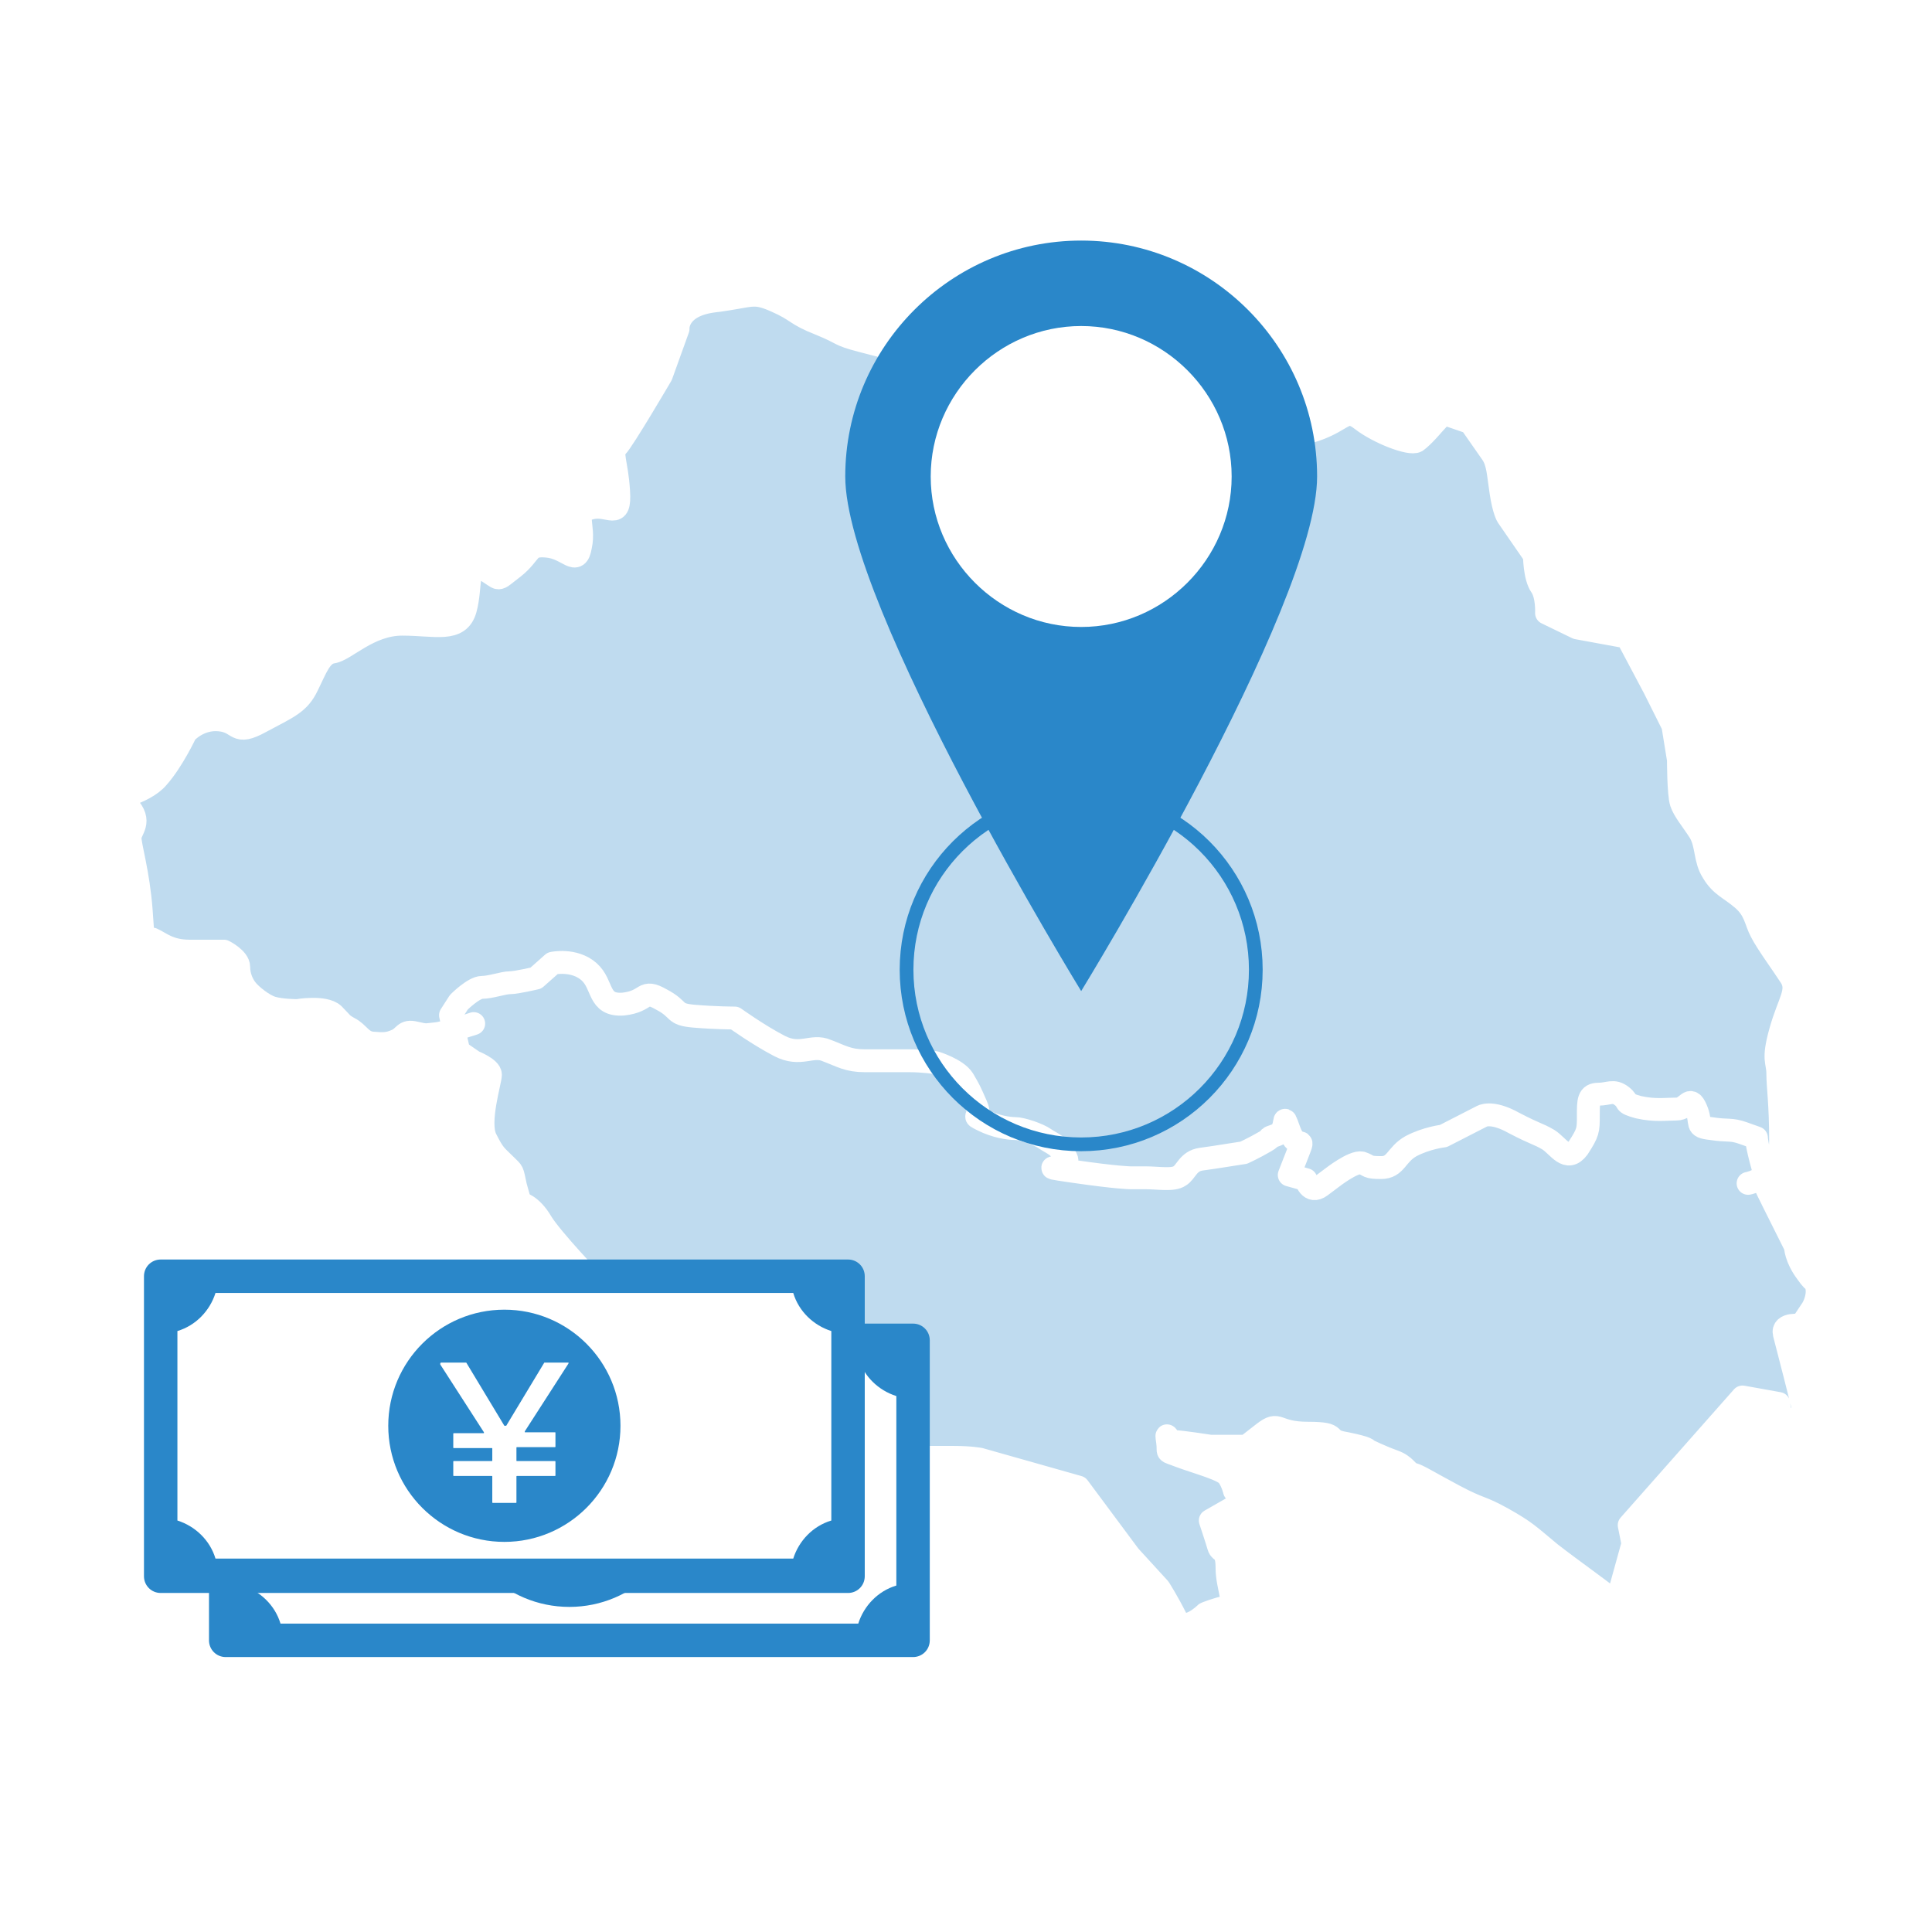 <?xml version="1.0" encoding="utf-8"?>
<!-- Generator: Adobe Illustrator 25.1.0, SVG Export Plug-In . SVG Version: 6.00 Build 0)  -->
<svg version="1.1" id="レイヤー_1" xmlns="http://www.w3.org/2000/svg" xmlns:xlink="http://www.w3.org/1999/xlink" x="0px"
	 y="0px" viewBox="0 0 208 208" style="enable-background:new 0 0 208 208;" xml:space="preserve">
<style type="text/css">
	.st0{fill:#FFFFFF;}
	.st1{fill:#BFDBEF;}
	.st2{fill:none;stroke:#FFFFFF;stroke-width:2.463;stroke-linecap:round;stroke-linejoin:round;}
	.st3{fill:none;stroke:#2A87C9;stroke-width:1.478;stroke-miterlimit:10;}
	.st4{fill:#2A87C9;}
</style>
<path class="st0" d="M0,0h208v208H0V0z"/>
<g>
	<path class="st1" d="M194,142.7l1.2-1.8c0,0,0.7-1.1,0.5-2.3c-0.2-1.1,0,0-1.1-1.6c-1.2-1.6-1.2-2.8-1.2-2.8l-2.3-4.6
		c-1.8-3.7-1.1-2.4-1-3c0-0.2,0-0.4-0.1-0.9c-0.7-2.5-0.7-3.2-0.7-3.2l-1.4-0.5c-1.4-0.5-1.6-0.2-3.5-0.5c-1.8-0.2-0.9-0.5-1.6-2.1
		c-0.7-1.6-0.9,0-2.1,0c-1.2,0-2.3,0.2-4.1-0.2c-1.8-0.5-0.9-0.5-1.8-1.2s-1.4-0.2-2.5-0.2s-1.1,0.7-1.1,2.3c0,1.6,0,1.8-1.1,3.5
		c-1.2,1.6-2.1-0.2-3.2-0.9c-1.2-0.7-1.2-0.5-3.7-1.8c-2.5-1.4-3.5-0.7-3.5-0.7l-4.1,2.1c0,0-1.8,0.2-3.5,1.1
		c-1.6,0.9-1.6,2.3-3.2,2.3s-1.2-0.2-2.1-0.5c-0.9-0.2-3.2,1.6-3.2,1.6l-1.2,0.9c-1.2,0.9-1.6-0.7-1.6-0.7l-1.8-0.5l0.9-2.3
		c0.9-2.3,0,0-0.9-2.5s0,0-1.4,0.5s0,0-1.2,0.7s-2.3,1.2-2.3,1.2l-3.2,0.5l-1.4,0.2c-1.4,0.2-1.6,1.4-2.3,1.8
		c-0.7,0.5-2.3,0.2-3.7,0.2h-1.6c0,0-1.4,0-6.2-0.7c-4.8-0.7,0,0-0.7-1.4s-1.6-1.6-2.3-2.1c-0.7-0.5-2.5-1.1-3.2-1.1
		s-2.1-0.2-3.5-0.9s0,0-0.7-1.6s-0.7-1.6-1.4-2.8c-0.7-1.1-3-1.8-3-1.8s-1.4-0.2-2.8-0.2h-4.8c-1.8,0-2.5-0.5-4.1-1.1
		c-1.6-0.7-2.8,0.7-5.1-0.5s-4.8-3-4.8-3s-2.1,0-4.4-0.2s-1.4-0.7-3.5-1.8c-2.1-1.2-1.4,0.2-4.1,0.5c-2.8,0.2-2.1-2.1-3.7-3.5
		s-3.9-0.9-3.9-0.9l-1.8,1.6c0,0-2.1,0.5-2.8,0.5s-2.1,0.5-3,0.5s-2.5,1.6-2.5,1.6l-0.9,1.4l0.5,2l0.5,2l1.6,1.1
		c0,0,1.8,0.7,1.8,1.4s-1.4,5.1-0.5,6.9s1.1,1.8,2.1,2.8c0.9,0.9,0.7,0.5,1.1,2.3l0.5,1.8c0,0,1.2,0.2,2.3,2.1
		c1.1,1.8,5.5,6.4,5.5,6.4s3,2.3,4.6,3s3.5,1.6,3.5,1.6l2.8,1.2c0.6,0.2,2.3,1.2,2.8,1.5c0.1,0,0.2,0.1,0.2,0.1s2.5-0.5,3.5,0.7
		c0.9,1.1,1.2,2.1,1.2,2.1l-0.2,1.2c0,0,0.2,0.5,2.1,0.5c1.8,0,2.1,0,3.2,0.2c1.2,0.2,2.3,0,3,0.9s1.2,0.9,1.4,2.3
		c0.2,1.4,1.4,2.5,1.4,2.5s3.9,1.1,4.6,1.1h4.8c1.8,0,2.8,0.2,2.8,0.2l10.6,3l5.5,7.4l3.2,3.5c0,0,0.9,1.4,1.8,3.2s3.2-0.5,3.2-0.5
		s1.2-0.5,2.3-0.7s0-2.1,0-4.2s-0.7-1.6-0.9-2.3s-0.9-2.8-0.9-2.8l2.8-1.6c2.8-1.6-0.2-1.6-0.2-1.6s-0.2-0.9-0.7-1.6
		c-0.5-0.7-3.2-1.4-5.1-2.1c-1.8-0.7-1.2-0.2-1.4-1.6c-0.2-1.4,0,0,0.7,0s3.9,0.5,3.9,0.5h3.9l1.8-1.4c1.8-1.4,1.2,0,4.8,0
		c3.7,0,1.6,0.7,4.1,1.1c2.5,0.5,2.3,0.7,2.3,0.7s1.4,0.7,2.8,1.2s1.4,1.2,2.1,1.4c0.7,0.2,1.4,0.7,4.4,2.3s2.8,1.2,5.3,2.5
		c2.5,1.4,2.8,1.8,5.1,3.7c1.2,0.9,4.2,3.2,7,5.3l0.8-0.4c0-0.2,1-1.1-0.2-1.2l0.9-3c0.5-1.5,0.6-1.2,0.1-3.8
		c-0.1-0.2-0.2-0.3-0.3-0.5l12.5-13.3l2.4,0.5l1.5,0.2l0.2,1.5l1.9,0.8c-0.1-0.4,0.2-0.1,0.9-0.2c-0.3-1.5-0.9-4.3-2.3-9.5
		C191.8,142.4,194,142.7,194,142.7L194,142.7z"/>
	<path class="st1" d="M192.8,105.2c-0.9-1.4-2.6-3.7-3.2-4.9c-0.6-1.1-0.6-2.3-2-3.5s-2.3-1.4-3.2-2.9c-0.9-1.4-0.6-2.9-1.4-4.3
		c-0.9-1.4-1.7-2.3-2-3.2c-0.3-0.9-0.3-4.6-0.3-4.6l-0.6-3.7l-2-4l-2.6-4.9l-0.2-0.5l-5.4-1l-3.3-1.6c0,0,0-2-0.6-2.9
		c-0.7-1-0.7-3.3-0.7-3.3l-2.9-4.2c0,0-0.3-0.7-0.7-2.6c-0.3-2-0.3-3.3-1-4.2c-0.4-0.6-1-1.5-1.6-2.2c-0.4-0.6-0.7-1-0.7-1l-0.8-0.3
		l-2.1-0.7l-1.1,1.2c0,0-1.1,1.4-1.8,1.8c-0.7,0.5-4.1-0.9-5.9-2.3c-1.8-1.4-1.8,0-5,1.1s-10.2,1.1-14.8,1.1c-4.5,0-5.7-3.9-7-4.8
		c-1.4-0.9-3.2-3.9-6.4-5.5s-4.8,1.4-7.7,1.4c-2.9,0-5.7-1.4-7.7-1.1c-2,0.2-2.5,0-5.2-0.7s-1.8-0.7-4.5-1.8s-2.3-1.4-4.8-2.5
		s-2.5-0.5-6.6,0s-3.9,3-3.9,3l-1.8,5c0,0-4.1,7-4.8,7.7c-0.7,0.7,0,1.6,0.2,4.8s-0.9,1.4-3,1.8c-2,0.5-0.7,1.8-1.1,4.1
		c-0.5,2.3-1.4,0.2-3.6,0c-2.3-0.2-1.6,0.7-3.6,2.3s-1.1,1.4-3.2,0.2c-2-1.1-1.4,1.8-2,4.3c-0.7,2.5-3.2,1.6-6.8,1.6s-6.1,2.7-7.5,3
		c-1.4,0.2-1.8,1.8-2.7,3.6c-0.9,1.8-2,2.3-5,3.9s-2.3,0-4.5-0.2c-2.3-0.2-3.6,1.4-3.6,1.4s-1.4,3-3,4.8c-1,1.1-2.9,1.8-4.1,2.2
		l0.9,0.9c1.7,1.7,0.3,2.6,0.3,3.5s0.9,3.7,1.2,7.8c0.1,1.3,0.1,2.2,0.2,2.9c0.4,0,0.7,0.1,1,0.2c0.9,0.4,1.8,1.3,4,1.3h3.7
		c0,0,1.6,0.8,1.6,1.7c0,1,0.4,1.9,0.9,2.5c0.4,0.5,1.7,1.6,2.7,1.9s2.7,0.3,2.7,0.3s2.9-0.5,3.9,0.4c1,1,0.8,1,1.7,1.5
		c1,0.5,1.3,1.5,2.5,1.6s1.7,0.1,2.6-0.3c0.9-0.4,0.8-1.1,2-0.8c1.3,0.3,1.1,0.2,2.2,0.1c0.4,0,1.2-0.2,2-0.5l-0.5-2l0.9-1.4
		c0,0,1.6-1.6,2.5-1.6s2.3-0.5,3-0.5s2.8-0.5,2.8-0.5l1.8-1.6c0,0,2.3-0.5,3.9,0.9s0.9,3.7,3.7,3.5s2.1-1.6,4.1-0.5
		c2.1,1.2,1.2,1.6,3.5,1.8c2.3,0.2,4.4,0.2,4.4,0.2s2.5,1.8,4.8,3c2.3,1.1,3.5-0.2,5.1,0.5s2.3,1.1,4.1,1.1H98
		c1.4,0,2.8,0.2,2.8,0.2s2.3,0.7,3,1.8c0.7,1.2,0.7,1.2,1.4,2.8c0.7,1.6-0.7,0.9,0.7,1.6c1.4,0.7,2.8,0.9,3.5,0.9s2.5,0.7,3.2,1.1
		c0.7,0.5,1.6,0.7,2.3,2.1c0.7,1.4-4.1,0.7,0.7,1.4s6.2,0.7,6.2,0.7h1.6c1.4,0,3,0.2,3.7-0.2c0.7-0.5,0.9-1.6,2.3-1.8l1.4-0.2
		l3.2-0.5c0,0,1.1-0.5,2.3-1.2s-0.2-0.2,1.2-0.7s0.5-3,1.4-0.5s1.8,0.2,0.9,2.5l-0.9,2.3l1.8,0.5c0,0,0.5,1.6,1.6,0.7l1.2-0.9
		c0,0,2.3-1.8,3.2-1.6c0.9,0.2,0.5,0.5,2.1,0.5s1.6-1.4,3.2-2.3c1.6-0.9,3.5-1.1,3.5-1.1l4.1-2.1c0,0,0.9-0.7,3.5,0.7
		c2.5,1.4,2.5,1.2,3.7,1.8c1.1,0.7,2.1,2.5,3.2,0.9s1.1-1.8,1.1-3.5c0-1.6,0-2.3,1.1-2.3c1.2,0,1.6-0.5,2.5,0.2s0,0.7,1.8,1.2
		s3,0.2,4.1,0.2c1.2,0,1.4-1.6,2.1,0c0.7,1.6-0.2,1.8,1.6,2.1c1.8,0.2,2.1,0,3.5,0.5l1.4,0.5c0,0,0,0.7,0.7,3.2
		c0.1,0.5,0.2,0.8,0.1,0.9c0.9-0.6,1.7-1.8,1.7-3.8c0-4-0.3-5.8-0.3-7.2c0-1.4-0.6-1.4,0.3-4.6C192.6,107.8,193.7,106.6,192.8,105.2
		L192.8,105.2z"/>
	<path class="st2" d="M194.4,153.1c0,0,1.2,4-2.3-9.5c-0.3-1.2,1.8-0.9,1.8-0.9l1.2-1.8c0,0,0.7-1.1,0.5-2.3c-0.2-1.1,0,0-1.1-1.6
		c-1.2-1.6-1.2-2.8-1.2-2.8l-2.3-4.6c-2.3-4.6-0.5-1.4-1.2-3.9s-0.7-3.2-0.7-3.2l-1.4-0.5c-1.4-0.5-1.6-0.2-3.5-0.5
		c-1.8-0.2-0.9-0.5-1.6-2.1c-0.7-1.6-0.9,0-2.1,0c-1.2,0-2.3,0.2-4.1-0.2c-1.8-0.5-0.9-0.5-1.8-1.2s-1.4-0.2-2.5-0.2
		s-1.1,0.7-1.1,2.3c0,1.6,0,1.8-1.1,3.5c-1.2,1.6-2.1-0.2-3.2-0.9c-1.2-0.7-1.2-0.5-3.7-1.8c-2.5-1.4-3.5-0.7-3.5-0.7l-4.1,2.1
		c0,0-1.8,0.2-3.5,1.1c-1.6,0.9-1.6,2.3-3.2,2.3s-1.2-0.2-2.1-0.5c-0.9-0.2-3.2,1.6-3.2,1.6l-1.2,0.9c-1.2,0.9-1.6-0.7-1.6-0.7
		l-1.8-0.5l0.9-2.3c0.9-2.3,0,0-0.9-2.5s0,0-1.4,0.5s0,0-1.2,0.7s-2.3,1.2-2.3,1.2l-3.2,0.5l-1.4,0.2c-1.4,0.2-1.6,1.4-2.3,1.8
		c-0.7,0.5-2.3,0.2-3.7,0.2h-1.6c0,0-1.4,0-6.2-0.7c-4.8-0.7,0,0-0.7-1.4s-1.6-1.6-2.3-2.1c-0.7-0.5-2.5-1.1-3.2-1.1
		s-2.1-0.2-3.5-0.9s0,0-0.7-1.6s-0.7-1.6-1.4-2.8c-0.7-1.1-3-1.8-3-1.8s-1.4-0.2-2.8-0.2h-4.8c-1.8,0-2.5-0.5-4.1-1.1
		c-1.6-0.7-2.8,0.7-5.1-0.5s-4.8-3-4.8-3s-2.1,0-4.4-0.2s-1.4-0.7-3.5-1.8c-2.1-1.2-1.4,0.2-4.1,0.5c-2.8,0.2-2.1-2.1-3.7-3.5
		s-3.9-0.9-3.9-0.9l-1.8,1.6c0,0-2.1,0.5-2.8,0.5s-2.1,0.5-3,0.5s-2.5,1.6-2.5,1.6l-0.9,1.4l0.9,3.9l1.6,1.1c0,0,1.8,0.7,1.8,1.4
		s-1.4,5.1-0.5,6.9s1.1,1.8,2.1,2.8c0.9,0.9,0.7,0.5,1.1,2.3l0.5,1.8c0,0,1.2,0.2,2.3,2.1c1.1,1.8,5.5,6.4,5.5,6.4s3,2.3,4.6,3
		s3.5,1.6,3.5,1.6l2.8,1.2c0.7,0.2,3,1.6,3,1.6s2.5-0.5,3.5,0.7c0.9,1.1,1.2,2.1,1.2,2.1l-0.2,1.2c0,0,0.2,0.5,2.1,0.5
		c1.8,0,2.1,0,3.2,0.2c1.2,0.2,2.3,0,3,0.9s1.2,0.9,1.4,2.3c0.2,1.4,1.4,2.5,1.4,2.5s3.9,1.1,4.6,1.1h4.8c1.8,0,2.8,0.2,2.8,0.2
		l10.6,3l5.5,7.4l3.2,3.5c0,0,0.9,1.4,1.8,3.2s3.2-0.5,3.2-0.5s1.2-0.5,2.3-0.7s0-2.1,0-4.2s-0.7-1.6-0.9-2.3s-0.9-2.8-0.9-2.8
		l2.8-1.6c2.8-1.6-0.2-1.6-0.2-1.6s-0.2-0.9-0.7-1.6c-0.5-0.7-3.2-1.4-5.1-2.1c-1.8-0.7-1.2-0.2-1.4-1.6c-0.2-1.4,0,0,0.7,0
		s3.9,0.5,3.9,0.5h3.9l1.8-1.4c1.8-1.4,1.2,0,4.8,0c3.7,0,1.6,0.7,4.1,1.1c2.5,0.5,2.3,0.7,2.3,0.7s1.4,0.7,2.8,1.2s1.4,1.2,2.1,1.4
		c0.7,0.2,1.4,0.7,4.4,2.3s2.8,1.1,5.3,2.5s2.8,1.8,5.1,3.7c2.3,1.8,6.3,4.6,7.5,5.7l0.1-2l1.3-4.7l-0.4-2l12.2-13.8l3.9,0.7
		l0.2,1.5L194.4,153.1L194.4,153.1z"/>
	<path class="st2" d="M16.4,101.1c0.9,0.4,1.8,1.3,4,1.3h3.7c0,0,1.6,0.8,1.6,1.7c0,1,0.4,1.9,0.9,2.5c0.4,0.5,1.7,1.6,2.7,1.9
		s2.7,0.3,2.7,0.3s2.9-0.5,3.9,0.4c1,1,0.8,1,1.7,1.5c1,0.5,1.3,1.5,2.5,1.6s1.7,0.1,2.6-0.3c0.9-0.4,0.8-1.1,2-0.8
		c1.3,0.3,1.1,0.2,2.2,0.1s4.1-1.1,4.1-1.1 M15.5,102.9c0,0,0-0.9-0.3-4.9S14,91.1,14,90.2s1.4-1.7-0.3-3.5 M11.6,86.2
		c0,0,3.9-0.7,5.4-2.5c1.6-1.8,3-4.8,3-4.8s1.4-1.6,3.6-1.4c2.3,0.2,1.6,1.8,4.5,0.2c3-1.6,4.1-2,5-3.9c0.9-1.8,1.4-3.4,2.7-3.6
		c1.4-0.2,3.9-3,7.5-3s6.1,0.9,6.8-1.6s0-5.5,2-4.3c2,1.1,1.1,1.4,3.2-0.2c2-1.6,1.4-2.5,3.6-2.3c2.3,0.2,3.2,2.3,3.6,0
		c0.5-2.3-0.9-3.6,1.1-4.1c2-0.5,3.2,1.4,3-1.8c-0.2-3.2-0.9-4.1-0.2-4.8c0.7-0.7,4.8-7.7,4.8-7.7l1.8-5c0,0-0.2-2.5,3.9-3
		s4.1-1.1,6.6,0c2.5,1.1,2,1.4,4.8,2.5c2.7,1.1,1.8,1.1,4.5,1.8s3.2,0.9,5.2,0.7s4.8,1.1,7.7,1.1c2.9,0,4.5-3,7.7-1.4s5,4.5,6.4,5.5
		c1.4,0.9,2.5,4.8,7,4.8c4.5,0,11.6,0,14.8-1.1s3.2-2.5,5-1.1s5.2,2.7,5.9,2.3c0.7-0.5,1.8-1.8,1.8-1.8l1.1-1.2l2.9,1
		c0,0,1.6,2.3,2.3,3.3s0.7,2.3,1,4.2c0.3,2,0.7,2.6,0.7,2.6l2.9,4.2c0,0,0,2.3,0.7,3.3s0.6,2.9,0.6,2.9l3.3,1.6l6,1.1 M188.2,127.4
		c0,0,3.5-0.6,3.5-4.6s-0.3-5.8-0.3-7.2c0-1.4-0.6-1.4,0.3-4.6c0.9-3.2,2-4.3,1.1-5.8c-0.9-1.4-2.6-3.7-3.2-4.9
		c-0.6-1.1-0.6-2.3-2-3.5s-2.3-1.4-3.2-2.9c-0.9-1.4-0.6-2.9-1.4-4.3c-0.9-1.4-1.7-2.3-2-3.2c-0.3-0.9-0.3-4.6-0.3-4.6l-0.6-3.7
		l-2-4l-2.6-4.9"/>
	<circle class="st3" cx="116.4" cy="104.4" r="18.8"/>
	<g>
		<circle class="st0" cx="116.4" cy="51.3" r="18.6"/>
		<path class="st4" d="M116.4,25.9c-14,0-25.4,11.4-25.4,25.4s25.4,55.4,25.4,55.4s25.4-41.4,25.4-55.4S130.4,25.9,116.4,25.9z
			 M116.4,67.5c-8.9,0-16.2-7.3-16.2-16.2s7.3-16.2,16.2-16.2s16.2,7.3,16.2,16.2S125.3,67.5,116.4,67.5z"/>
	</g>
	<g>
		<path class="st0" d="M24.6,143.7h73.3v33.2H24.6V143.7z"/>
		<path class="st4" d="M98.3,142.5h-74c-1,0-1.8,0.8-1.8,1.8v32.3c0,1,0.8,1.8,1.8,1.8h74c1,0,1.8-0.8,1.8-1.8v-32.3
			C100.1,143.3,99.3,142.5,98.3,142.5z M96.5,170.7c-2,0.6-3.5,2.2-4.1,4.1H30.2c-0.6-2-2.2-3.5-4.1-4.1v-20.4
			c2-0.6,3.5-2.2,4.1-4.1h62.2c0.6,2,2.2,3.5,4.1,4.1V170.7z M61.3,148c-6.9,0-12.5,5.6-12.5,12.5S54.4,173,61.3,173
			s12.5-5.6,12.5-12.5C73.7,153.6,68.1,148,61.3,148z M68.2,153.8l-4.7,7.3v0.1h3.2c0.1,0,0.1,0,0.1,0.1v1.4c0,0.1,0,0.1-0.1,0.1h-4
			c-0.1,0-0.1,0-0.1,0.1v1.3c0,0.1,0,0.1,0.1,0.1h4c0.1,0,0.1,0,0.1,0.1v1.4c0,0.1,0,0.1-0.1,0.1h-4c-0.1,0-0.1,0-0.1,0.1v2.7
			c0,0.1,0,0.1-0.1,0.1h-2.4c-0.1,0-0.1,0-0.1-0.1V166c0-0.1,0-0.1-0.1-0.1h-4c-0.1,0-0.1,0-0.1-0.1v-1.4c0-0.1,0-0.1,0.1-0.1h4
			c0.1,0,0.1,0,0.1-0.1v-1.3c0-0.1,0-0.1-0.1-0.1h-4c-0.1,0-0.1,0-0.1-0.1v-1.4c0-0.1,0-0.1,0.1-0.1h3.2v-0.1l-4.7-7.3v-0.1
			c0,0,0-0.1,0.1-0.1h2.6l4.1,6.8h0.2l4.1-6.8h2.7C68.1,153.6,68.2,153.7,68.2,153.8C68.2,153.7,68.2,153.8,68.2,153.8L68.2,153.8z"
			/>
		<g>
			<path class="st0" d="M17.6,136.8h73.3V170H17.6V136.8z"/>
			<path class="st4" d="M91.3,135.6h-74c-1,0-1.8,0.8-1.8,1.8v32.3c0,1,0.8,1.8,1.8,1.8h74c1,0,1.8-0.8,1.8-1.8v-32.3
				C93.1,136.4,92.3,135.6,91.3,135.6z M89.5,163.7c-2,0.6-3.5,2.2-4.1,4.1H23.2c-0.6-2-2.2-3.5-4.1-4.1v-20.4
				c2-0.6,3.5-2.2,4.1-4.1h62.2c0.6,2,2.2,3.5,4.1,4.1V163.7z M54.3,141c-6.9,0-12.5,5.6-12.5,12.5S47.4,166,54.3,166
				s12.5-5.6,12.5-12.5S61.2,141,54.3,141z M61.2,146.8l-4.7,7.3v0.1h3.2c0.1,0,0.1,0,0.1,0.1v1.4c0,0.1,0,0.1-0.1,0.1h-4
				c-0.1,0-0.1,0-0.1,0.1v1.3c0,0.1,0,0.1,0.1,0.1h4c0.1,0,0.1,0,0.1,0.1v1.4c0,0.1,0,0.1-0.1,0.1h-4c-0.1,0-0.1,0-0.1,0.1v2.7
				c0,0.1,0,0.1-0.1,0.1h-2.4c-0.1,0-0.1,0-0.1-0.1V159c0-0.1,0-0.1-0.1-0.1h-4c-0.1,0-0.1,0-0.1-0.1v-1.4c0-0.1,0-0.1,0.1-0.1h4
				c0.1,0,0.1,0,0.1-0.1V156c0-0.1,0-0.1-0.1-0.1h-4c-0.1,0-0.1,0-0.1-0.1v-1.4c0-0.1,0-0.1,0.1-0.1h3.2v-0.1l-4.7-7.3v-0.1
				c0,0,0-0.1,0.1-0.1h2.7l4.1,6.8h0.2l4.1-6.8h2.7C61.2,146.7,61.2,146.7,61.2,146.8L61.2,146.8z"/>
		</g>
	</g>
</g>
</svg>
